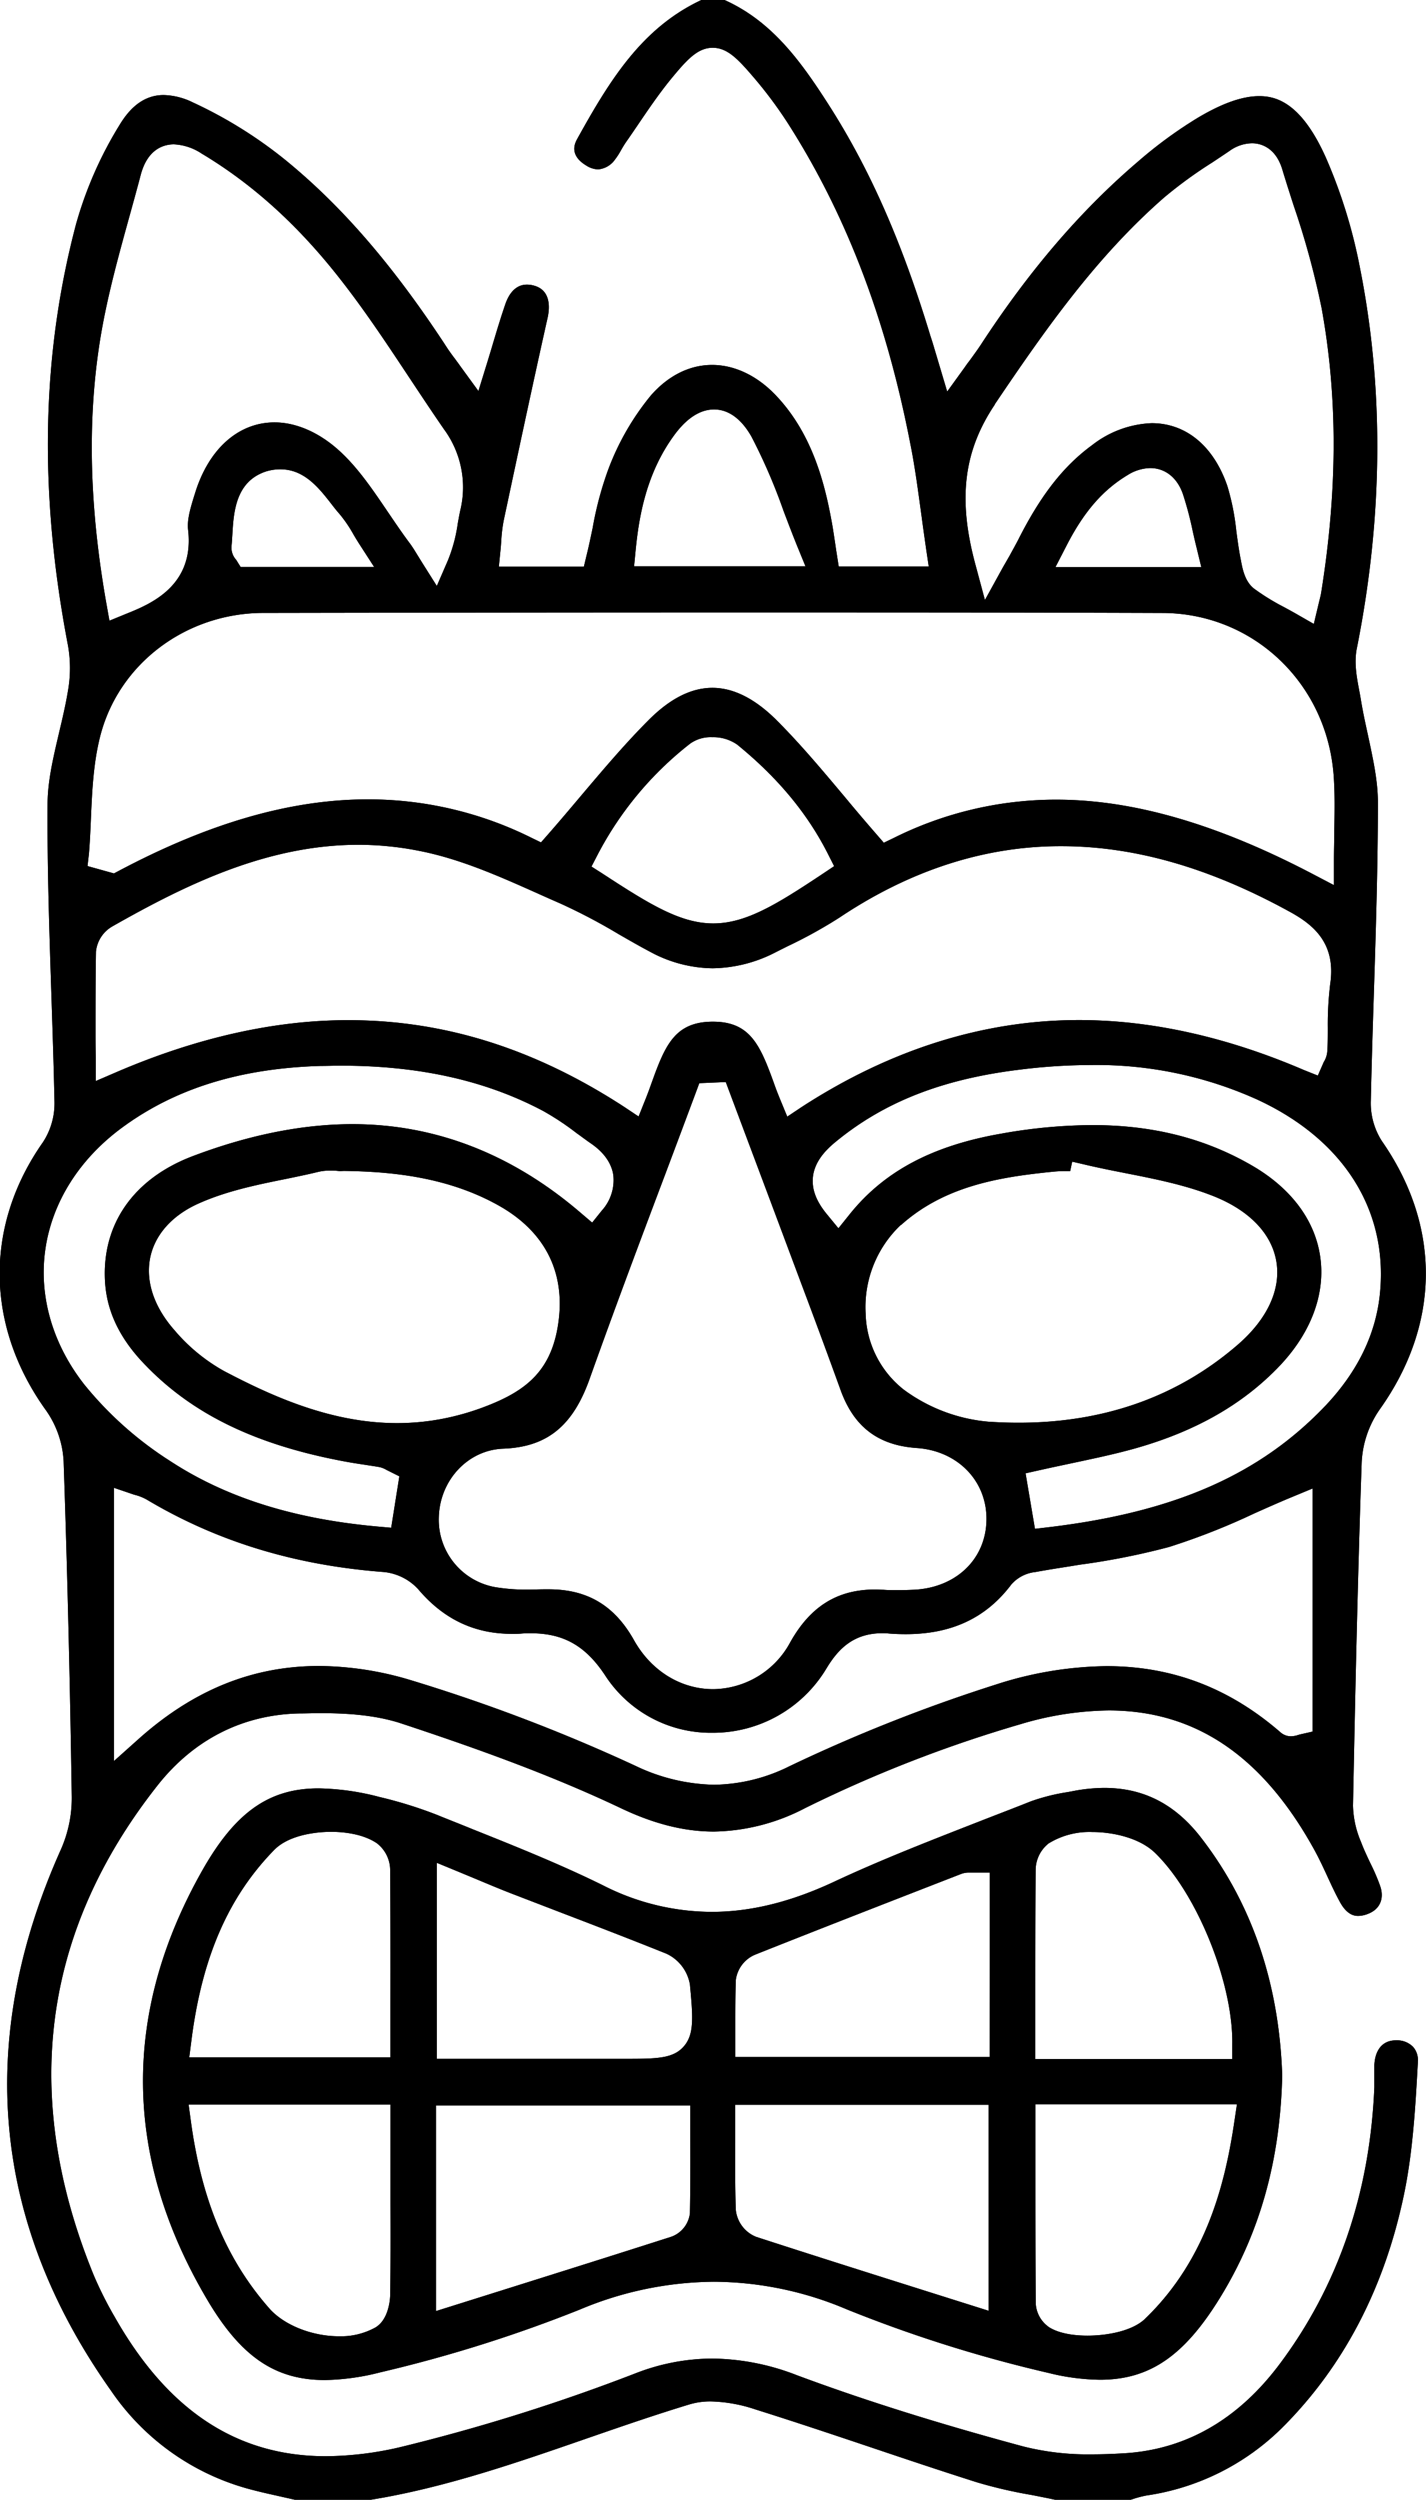 <svg xmlns="http://www.w3.org/2000/svg" viewBox="0 0 288.71 506"><title>Asset 1</title><g id="Layer_2" data-name="Layer 2"><g id="Layer_1-2" data-name="Layer 1"><path d="M282.68,413h-.12c-3.69.07-4.25,3.53-4.31,5,0,.7,0,1.41,0,2.11s0,1.59,0,2.38c-.88,21.39-7.34,40.26-19.2,56.08-8.34,11.12-18.79,17.16-31.07,18-2.54.16-4.8.24-6.9.24a53.53,53.53,0,0,1-13.88-1.59c-17.29-4.66-32.3-9.38-45.89-14.44a48.5,48.5,0,0,0-17.09-3.36,43.22,43.22,0,0,0-15.58,3,383.6,383.6,0,0,1-46.94,14.77,67.68,67.68,0,0,1-15.72,2c-18,0-32-9.22-42.76-28.2A75.69,75.69,0,0,1,19,460.6C4.17,424.38,8.52,391,31.93,361.36c7.32-9.26,17.22-14.28,28.64-14.52,1.38,0,2.78-.06,4.18-.06,4.75,0,10.93.24,16.55,2.1,13.62,4.51,29.55,10.07,44.48,17.17,6.66,3.16,12.8,4.7,18.79,4.7A41.2,41.2,0,0,0,163,366a266.58,266.58,0,0,1,43.65-17,64.48,64.48,0,0,1,17.83-2.77c17.53,0,31.13,9.21,41.59,28.16,1,1.81,1.86,3.67,2.69,5.47s1.66,3.59,2.59,5.26c1.5,2.69,3.1,2.7,3.64,2.7h0a5.42,5.42,0,0,0,1.93-.4c2.42-.9,3.39-3.05,2.53-5.6a39.84,39.84,0,0,0-2-4.66c-.66-1.4-1.35-2.85-1.92-4.37a19.75,19.75,0,0,1-1.6-7.29c.42-21.08.93-45.58,1.76-69.51a20.43,20.43,0,0,1,3.64-10.68c12.3-17.26,12.47-37.06.45-54.33a14.22,14.22,0,0,1-2.24-8.18c.16-7.31.39-14.72.62-21.9.4-12.62.81-25.68.81-38.5,0-4.41-1-8.85-2-13.55-.53-2.42-1.08-4.93-1.48-7.44-.1-.61-.22-1.23-.34-1.86-.48-2.54-1-5.42-.46-8.22,5.36-26.8,5.54-52.95.53-77.72A104.79,104.79,0,0,0,268.48,32c-5-11.24-10.11-12.54-13.53-12.54s-7.5,1.44-12.47,4.4a88.56,88.56,0,0,0-12.06,8.83c-11.56,9.86-22,22-31.88,37.15-.62.94-1.27,1.82-2,2.84-.37.5-.77,1-1.2,1.64l-3.57,4.94-2.41-8.08c-.36-1.22-.66-2.22-1-3.23-5.69-18.81-12.2-33.62-20.5-46.61-5.63-8.8-11.49-17-21.17-21.34H142c-11.92,5.59-18.43,16-25.1,28.06-.45.81-1.81,3.26,1.78,5.44a4.75,4.75,0,0,0,2.41.79,4.67,4.67,0,0,0,3.47-2.06,13,13,0,0,0,1.13-1.75c.35-.6.71-1.23,1.15-1.85.85-1.21,1.68-2.44,2.51-3.66,2.16-3.18,4.4-6.47,6.94-9.51,2.91-3.5,5.05-5.79,8-5.79s5.08,2.23,8.22,5.9a86.07,86.07,0,0,1,7.11,9.55c11.74,18.43,19.8,39.54,24.65,64.54,1,4.93,1.64,10,2.31,14.82q.45,3.36.94,6.74l.51,3.44H169.81l-.4-2.54c-.13-.8-.24-1.57-.35-2.32-.23-1.52-.44-3-.7-4.34-1.42-7.82-4-17.78-11.27-25.42-3.79-4-8.38-6.17-12.92-6.17s-8.88,2.15-12.42,6.21a52.61,52.61,0,0,0-8.62,15A69.43,69.43,0,0,0,120,106.8c-.38,1.84-.78,3.74-1.24,5.61l-.55,2.29H101l.33-3.3c.07-.67.11-1.31.16-1.92a29.89,29.89,0,0,1,.49-4.12c2.84-13.33,5.77-27.11,8.87-40.95.46-2,.72-5.56-2.59-6.55a5.23,5.23,0,0,0-1.56-.25c-2.5,0-3.76,2.14-4.38,3.93-.85,2.46-1.62,5-2.44,7.74-.39,1.32-.8,2.68-1.24,4.11l-1.78,5.76L93.3,74.26c-.44-.62-.85-1.18-1.23-1.69-.76-1-1.41-1.92-2-2.86-10.69-16.26-21-28.12-32.31-37.34A89.61,89.61,0,0,0,39,20.71a14.08,14.08,0,0,0-5.86-1.47c-3.56,0-6.48,2-8.9,6a78.51,78.51,0,0,0-8.83,20.08c-7,26.44-7.59,54.35-1.65,85.32a26.52,26.52,0,0,1,0,9.2c-.48,2.89-1.16,5.77-1.82,8.55-1.17,5-2.28,9.64-2.31,14.3-.08,12.95.36,26.16.78,38.92.23,7,.47,14.3.62,21.46a14.36,14.36,0,0,1-2.35,8.16c-11.89,16.93-11.64,37.23.67,54.31a19.64,19.64,0,0,1,3.53,10.23c.74,21.74,1.28,44,1.65,68a25.82,25.82,0,0,1-2.27,10.76C-5,413.14-1.59,450,22.53,484A49.4,49.4,0,0,0,50,503.71c2.22.62,4.54,1.13,6.78,1.63l2.91.66H75.09c15-2.44,29.52-7.49,43.61-12.37,6.82-2.36,13.87-4.8,20.92-6.94a14.8,14.8,0,0,1,4.3-.59,30.41,30.41,0,0,1,9,1.61c7.87,2.47,15.81,5.13,23.49,7.71,7,2.36,14.26,4.79,21.41,7.06a94.38,94.38,0,0,0,10.9,2.53c1.65.32,3.29.64,4.93,1H228.9l.57-.18a19.75,19.75,0,0,1,2.71-.7,49.05,49.05,0,0,0,27.7-14c12.27-12.35,20.48-28.16,24.39-47,1.79-8.61,2.3-17.74,2.79-26.56v-.23a4,4,0,0,0-1-3.05A4.6,4.6,0,0,0,282.68,413Zm-16.94-62.49-2.33.53c-.28.06-.49.13-.66.18a4.81,4.81,0,0,1-1.37.24,3.19,3.19,0,0,1-2.08-.76c-10.41-9.05-22-13.44-35.28-13.44A75.16,75.16,0,0,0,201.59,341a326.42,326.42,0,0,0-41.77,16.53,35.12,35.12,0,0,1-15.26,3.74,38.42,38.42,0,0,1-15.93-3.84A350.36,350.36,0,0,0,83,340.05a65.58,65.58,0,0,0-18.39-2.82c-13.45,0-25.41,4.83-36.55,14.78l-5,4.47V305.34l0-4.18,4,1.36.27.08a9.71,9.71,0,0,1,2.38.95C43.9,312,59.57,316.82,77.57,318.2a10.88,10.88,0,0,1,7.08,3.47c5.15,6.09,11.38,9.06,19.06,9.06.61,0,1.24,0,1.87-.06s1.3-.06,1.92-.06c6.59,0,11.06,2.54,15,8.5a25.49,25.49,0,0,0,21.72,11.64,26.79,26.79,0,0,0,23.09-13c2.14-3.53,5.15-7.15,11.29-7.15.43,0,.89,0,1.36.06,1.17.09,2.31.13,3.41.13,9.29,0,16.28-3.28,21.38-10.05a7.47,7.47,0,0,1,4.85-2.52c3-.56,6.08-1,9-1.49a145.66,145.66,0,0,0,18.06-3.58,137.59,137.59,0,0,0,17.24-6.78c2.51-1.12,5.11-2.28,7.7-3.35l4.15-1.72ZM19.34,209.12c0-5.67,0-11,.09-16.48a6.64,6.64,0,0,1,3.34-5.13C37.75,179,54.16,171,72.61,171A63.48,63.48,0,0,1,85,172.26c8.26,1.63,16.12,5.14,23.72,8.53q2.37,1.07,4.71,2.09a118.37,118.37,0,0,1,11.83,6.22c2.09,1.2,4.24,2.44,6.38,3.57A27.08,27.08,0,0,0,144.27,196a28.4,28.4,0,0,0,12.84-3.28l2.29-1.15a95.07,95.07,0,0,0,10.54-5.82c14.34-9.6,29.42-14.47,44.83-14.47,14.94,0,30.12,4.35,46.41,13.31,4.7,2.58,9.34,6.33,8.14,14.54a68,68,0,0,0-.49,8.93c0,1.55,0,3.14-.1,4.73A4.89,4.89,0,0,1,268,215l0,0-1.19,2.72L264,216.6c-15.62-6.71-30.94-10.12-45.55-10.12-19.21,0-38.07,5.9-56.06,17.55l-3,2L158,222.66c-.51-1.23-1-2.5-1.42-3.72-2.74-7.52-4.8-12.13-12.23-12.13h-.26c-7.39.11-9.4,4.69-12.08,12.15-.44,1.22-.89,2.49-1.39,3.71L129.29,226l-3-2c-18.14-11.78-36.39-17.5-55.81-17.5-14.88,0-30.66,3.54-46.9,10.52l-4.18,1.8v-4.55C19.35,212.57,19.34,210.84,19.34,209.12Zm100.41-33.71L121,173a68.85,68.85,0,0,1,18.75-22.49,7.19,7.19,0,0,1,4.43-1.29,8.53,8.53,0,0,1,5.07,1.5c8.25,6.72,14.28,14,18.43,22.24l1.2,2.37-2.21,1.48c-9.45,6.29-15.66,10.11-22.26,10.11s-12.8-3.8-22.37-10.05ZM134.57,238q3.17-8.43,6.32-16.87l.69-1.87,5.36-.23,4.58,12.22q4.28,11.39,8.54,22.79l2.62,7c2.48,6.59,5,13.41,7.45,20.18,2.69,7.57,7.61,11.35,15.49,11.89,8.31.57,14.24,6.71,14.1,14.6s-6.12,13.62-14.56,14.08c-1.21.06-2.32.09-3.41.09s-2,0-2.92-.08c-.56,0-1.11-.05-1.65-.05-7.62,0-13.08,3.38-17.17,10.65a17.94,17.94,0,0,1-15.61,9.52c-6.56,0-12.52-3.68-16-9.84-3.94-7.07-9.44-10.37-17.31-10.37h-.8c-1.15,0-2.3.06-3.45.06a37.52,37.52,0,0,1-6-.41,13.85,13.85,0,0,1-12-14.12c.15-7.59,5.88-13.74,13.06-14,8.85-.34,14.08-4.57,17.48-14.14C124.31,265.27,129.52,251.38,134.57,238Zm47.82,10c8.9-8,20.14-9.76,30.9-10.83a22.8,22.8,0,0,1,2.31-.11l1.07,0,.41-1.92,3,.7c2.53.59,5.18,1.12,7.73,1.62,5.88,1.16,12,2.36,17.66,4.58,7.36,2.87,11.95,7.58,12.93,13.25s-1.78,11.69-7.78,16.89c-12.11,10.49-27,15.81-44.41,15.81-2,0-4-.07-6.1-.21A33.77,33.77,0,0,1,183,281.31a20.2,20.2,0,0,1-7.74-15.43A22.88,22.88,0,0,1,182.39,247.94ZM113.1,267.33c-1.31,10.36-6.84,14.39-15.33,17.56a51.15,51.15,0,0,1-8.6,2.38,48.72,48.72,0,0,1-8.76.8c-13.26,0-25.16-5.34-35.06-10.55a36.2,36.2,0,0,1-10-8.23c-4.2-4.75-5.94-10-4.91-14.86,1-4.56,4.4-8.38,9.64-10.76,5.62-2.54,11.75-3.81,17.67-5,2.23-.46,4.53-.93,6.74-1.47a10.18,10.18,0,0,1,2.32-.25c.53,0,1.07,0,1.61.07s.84,0,1.3,0c9.17.14,21.07,1.1,31.76,7.3C110.33,249.5,114.36,257.45,113.1,267.33Zm166.3-5.67c-.79,8.33-4.52,16-11.1,22.94-13.29,13.93-30.53,21.49-55.92,24.53l-2.84.34-1.9-11.24,2.77-.62c2.14-.48,4.27-.93,6.39-1.38,4.67-1,9.08-1.91,13.44-3.16,12.18-3.5,21.65-9,28.95-16.71,6.31-6.71,9.19-14.51,8.1-22s-6-13.9-13.79-18.42c-9.52-5.52-20.11-8.2-32.36-8.2a107.17,107.17,0,0,0-18.46,1.74c-13.91,2.43-23.64,7.6-30.62,16.27l-2.31,2.88-2.34-2.85c-2.14-2.6-3.07-5-2.83-7.48.33-3.3,2.79-5.68,4.62-7.18,9.73-8,21.42-12.61,36.78-14.54a118.48,118.48,0,0,1,14.85-1,79.05,79.05,0,0,1,33.72,7C271.94,230.62,281,244.85,279.4,261.66Zm-78-179.81C211.64,66.67,221.94,52,235.67,40a88.64,88.64,0,0,1,9.75-7.1c1.17-.78,2.35-1.56,3.51-2.35A8,8,0,0,1,253.48,29c1.36,0,4.69.51,6.14,5.31.73,2.43,1.51,4.85,2.29,7.28a166.65,166.65,0,0,1,5.66,20.76c3.28,18,3.25,36.89-.1,57.71-.09.54-.22,1-.35,1.55-.06.23-.12.49-.19.77l-.93,3.92-3.49-2c-.83-.48-1.65-.92-2.47-1.37a45.11,45.11,0,0,1-6.13-3.77c-1.86-1.44-2.34-3.94-2.68-5.77l-.06-.28c-.36-1.87-.61-3.75-.86-5.57a48.35,48.35,0,0,0-1.82-9.17c-2.77-8.07-8.35-12.71-15.32-12.71a20.84,20.84,0,0,0-12,4.4c-5.83,4.25-10.45,10.15-15,19.16-.51,1-1.08,2-1.79,3.31L203,114.93l-3.59,6.52-1.93-7.19C193.9,101,195.09,91.3,201.44,81.85Zm41.81,32.93H213.7l2.25-4.37c3.52-6.85,7.35-11.25,12.39-14.27a8.88,8.88,0,0,1,4.54-1.39c3,0,5.45,1.91,6.61,5.25a68.36,68.36,0,0,1,2,7.57c.26,1.14.52,2.3.82,3.49ZM128.7,111.31c.67-6.82,2.18-15.62,7.89-23.34,2.5-3.37,5.19-5.09,8-5.09,2.06,0,5,1,7.56,5.52a114.72,114.72,0,0,1,6.48,15c.88,2.31,1.78,4.69,2.76,7.11l1.69,4.13H128.38ZM20.09,69.94c1.34-8.9,3.78-17.69,6.13-26.19.77-2.78,1.54-5.56,2.27-8.34,1.42-5.39,4.82-6.19,6.72-6.19a11,11,0,0,1,5.56,1.83c10.5,6.28,19.78,14.72,28.37,25.78,5,6.41,9.51,13.25,13.9,19.87,2.23,3.36,4.53,6.83,6.85,10.19a19.84,19.84,0,0,1,3.29,16.46c-.18.81-.33,1.66-.49,2.55a31.42,31.42,0,0,1-2,7.52l-2.25,5.19-3-4.76-.84-1.36c-.56-.91-1.08-1.78-1.66-2.55-1.55-2.07-3-4.23-4.43-6.33-3.24-4.78-6.3-9.3-10.23-12.74S59.84,85.5,55.59,85.5c-7.28,0-13.28,5.31-16.06,14.2l-.09.29c-.79,2.53-1.61,5.14-1.36,7.24,1.33,11.38-7.65,15.06-12.48,17l-3.44,1.41L21.51,122C18.16,102.91,17.69,85.88,20.09,69.94Zm55.66,44.83H50.36l-1.64,0-.88-1.41-.07-.09a3.66,3.66,0,0,1-.9-2.69c.08-.74.12-1.53.17-2.32.27-4.56.63-10.8,6.83-12.83A9.58,9.58,0,0,1,56.81,95c4.81,0,7.8,3.84,10.21,6.92.59.77,1.15,1.48,1.7,2.1a26.39,26.39,0,0,1,2.8,4.09c.38.65.79,1.33,1.26,2.06ZM18,172.9c.2-2.38.31-4.85.41-7.24.24-5.52.49-11.24,1.9-16.72,3.77-14.61,17.35-24.84,33-24.87,33.83-.06,64.33-.1,93.26-.1,31.36,0,60.38,0,88.7.11,18.36,0,33.29,14.12,34.73,32.73.28,3.69.21,7.41.14,11.36,0,1.91-.07,3.91-.07,6v5l-4.39-2.3c-19.24-10.06-36.19-15-51.82-15a73.54,73.54,0,0,0-32.85,7.72l-2.07,1-1.51-1.74c-2.18-2.51-4.3-5-6.35-7.48-4.6-5.48-8.95-10.67-13.74-15.48-4.4-4.42-8.8-6.66-13.1-6.66s-8.57,2.18-12.87,6.48c-4.8,4.8-9.19,10-13.83,15.48-2.09,2.48-4.26,5.05-6.5,7.61l-1.51,1.72-2.06-1a74.07,74.07,0,0,0-33-7.71c-15.53,0-32,4.72-50.34,14.43l-1.06.56-5.35-1.49ZM9.15,253.12c1.32-9.63,6.85-18.46,15.57-24.87,10.78-7.93,23.92-12,40.17-12.48,1.35,0,2.69-.06,4-.06,16,0,29.4,3,41,9.13a54.41,54.41,0,0,1,6.82,4.51c1,.71,1.94,1.43,2.93,2.11,2.64,1.81,4.17,4,4.53,6.4a9.19,9.19,0,0,1-2.34,7.2l-1.94,2.42-2.35-2c-13.87-11.9-29.41-17.93-46.18-17.93-10.12,0-21,2.18-32.35,6.48-11.94,4.53-18.41,13.77-17.75,25.35.34,6.08,3,11.66,8.23,17,9.76,10.12,22.88,16.35,41.29,19.63,1.08.19,2.16.35,3.24.51.88.14,1.77.27,2.65.42a4.74,4.74,0,0,1,1.58.6l.6.3,2,1L79.2,309.25,76.43,309c-17-1.53-30.7-5.87-42-13.27A72.36,72.36,0,0,1,17.1,280.3C10.69,272.15,7.87,262.5,9.15,253.12Z"/><path d="M282.68,413h-.12c-3.69.07-4.25,3.53-4.31,5,0,.7,0,1.41,0,2.11s0,1.59,0,2.38c-.88,21.39-7.34,40.26-19.2,56.08-8.34,11.12-18.79,17.16-31.07,18-2.54.16-4.8.24-6.9.24a53.53,53.53,0,0,1-13.88-1.59c-17.29-4.66-32.3-9.38-45.89-14.44a48.5,48.5,0,0,0-17.09-3.36,43.22,43.22,0,0,0-15.58,3,383.6,383.6,0,0,1-46.94,14.77,67.68,67.68,0,0,1-15.72,2c-18,0-32-9.22-42.76-28.2A75.69,75.69,0,0,1,19,460.6C4.17,424.38,8.52,391,31.93,361.36c7.32-9.26,17.22-14.28,28.64-14.52,1.38,0,2.78-.06,4.18-.06,4.75,0,10.93.24,16.55,2.1,13.62,4.51,29.55,10.07,44.48,17.17,6.66,3.16,12.8,4.7,18.79,4.7A41.2,41.2,0,0,0,163,366a266.58,266.58,0,0,1,43.65-17,64.48,64.48,0,0,1,17.83-2.77c17.53,0,31.13,9.21,41.59,28.16,1,1.81,1.86,3.67,2.69,5.47s1.66,3.59,2.59,5.26c1.5,2.69,3.1,2.7,3.64,2.7h0a5.42,5.42,0,0,0,1.93-.4c2.42-.9,3.39-3.05,2.53-5.6a39.84,39.84,0,0,0-2-4.66c-.66-1.4-1.35-2.85-1.92-4.37a19.75,19.75,0,0,1-1.6-7.29c.42-21.08.93-45.58,1.76-69.51a20.43,20.43,0,0,1,3.64-10.68c12.3-17.26,12.47-37.06.45-54.33a14.22,14.22,0,0,1-2.24-8.18c.16-7.31.39-14.72.62-21.9.4-12.62.81-25.68.81-38.5,0-4.41-1-8.85-2-13.55-.53-2.42-1.08-4.93-1.48-7.44-.1-.61-.22-1.23-.34-1.86-.48-2.54-1-5.42-.46-8.22,5.36-26.8,5.54-52.95.53-77.72A104.79,104.79,0,0,0,268.48,32c-5-11.24-10.11-12.54-13.53-12.54s-7.5,1.44-12.47,4.4a88.56,88.56,0,0,0-12.06,8.83c-11.56,9.86-22,22-31.88,37.15-.62.94-1.27,1.82-2,2.84-.37.5-.77,1-1.2,1.64l-3.57,4.94-2.41-8.08c-.36-1.22-.66-2.22-1-3.23-5.69-18.81-12.2-33.62-20.5-46.61-5.63-8.8-11.49-17-21.17-21.34H142c-11.92,5.59-18.43,16-25.1,28.06-.45.81-1.81,3.26,1.78,5.44a4.75,4.75,0,0,0,2.41.79,4.67,4.67,0,0,0,3.47-2.06,13,13,0,0,0,1.13-1.75c.35-.6.71-1.23,1.15-1.85.85-1.21,1.68-2.44,2.51-3.66,2.16-3.18,4.4-6.47,6.94-9.51,2.91-3.5,5.05-5.79,8-5.79s5.08,2.23,8.22,5.9a86.07,86.07,0,0,1,7.11,9.55c11.74,18.43,19.8,39.54,24.65,64.54,1,4.93,1.64,10,2.31,14.82q.45,3.36.94,6.74l.51,3.44H169.81l-.4-2.54c-.13-.8-.24-1.57-.35-2.32-.23-1.52-.44-3-.7-4.34-1.42-7.82-4-17.78-11.27-25.42-3.79-4-8.38-6.17-12.92-6.17s-8.88,2.15-12.42,6.21a52.61,52.61,0,0,0-8.62,15A69.43,69.43,0,0,0,120,106.8c-.38,1.84-.78,3.74-1.24,5.61l-.55,2.29H101l.33-3.3c.07-.67.11-1.31.16-1.92a29.89,29.89,0,0,1,.49-4.12c2.84-13.33,5.77-27.11,8.87-40.95.46-2,.72-5.56-2.59-6.55a5.23,5.23,0,0,0-1.56-.25c-2.5,0-3.76,2.14-4.38,3.93-.85,2.46-1.62,5-2.44,7.74-.39,1.32-.8,2.68-1.24,4.11l-1.78,5.76L93.3,74.26c-.44-.62-.85-1.18-1.23-1.69-.76-1-1.41-1.92-2-2.86-10.69-16.26-21-28.12-32.31-37.34A89.61,89.61,0,0,0,39,20.71a14.08,14.08,0,0,0-5.86-1.47c-3.56,0-6.48,2-8.9,6a78.51,78.51,0,0,0-8.83,20.08c-7,26.44-7.59,54.35-1.65,85.32a26.52,26.52,0,0,1,0,9.2c-.48,2.89-1.16,5.77-1.82,8.55-1.17,5-2.28,9.64-2.31,14.3-.08,12.95.36,26.16.78,38.92.23,7,.47,14.3.62,21.46a14.36,14.36,0,0,1-2.35,8.16c-11.89,16.93-11.64,37.23.67,54.31a19.64,19.64,0,0,1,3.53,10.23c.74,21.74,1.28,44,1.65,68a25.82,25.82,0,0,1-2.27,10.76C-5,413.14-1.59,450,22.53,484A49.4,49.4,0,0,0,50,503.71c2.22.62,4.54,1.13,6.78,1.63l2.91.66H75.09c15-2.44,29.52-7.49,43.61-12.37,6.82-2.36,13.87-4.8,20.92-6.94a14.8,14.8,0,0,1,4.3-.59,30.41,30.41,0,0,1,9,1.61c7.87,2.47,15.81,5.13,23.49,7.71,7,2.36,14.26,4.79,21.41,7.06a94.38,94.38,0,0,0,10.9,2.53c1.65.32,3.29.64,4.93,1H228.9l.57-.18a19.75,19.75,0,0,1,2.71-.7,49.05,49.05,0,0,0,27.7-14c12.27-12.35,20.48-28.16,24.39-47,1.79-8.61,2.3-17.74,2.79-26.56v-.23a4,4,0,0,0-1-3.05A4.6,4.6,0,0,0,282.68,413Zm-16.94-62.49-2.33.53c-.28.06-.49.13-.66.18a4.81,4.81,0,0,1-1.37.24,3.19,3.19,0,0,1-2.08-.76c-10.41-9.05-22-13.44-35.28-13.44A75.16,75.16,0,0,0,201.59,341a326.42,326.42,0,0,0-41.77,16.53,35.12,35.12,0,0,1-15.26,3.74,38.42,38.42,0,0,1-15.93-3.84A350.36,350.36,0,0,0,83,340.05a65.58,65.58,0,0,0-18.39-2.82c-13.45,0-25.41,4.83-36.55,14.78l-5,4.47V305.34l0-4.18,4,1.36.27.08a9.71,9.71,0,0,1,2.38.95C43.9,312,59.57,316.82,77.57,318.2a10.88,10.88,0,0,1,7.08,3.47c5.15,6.09,11.38,9.06,19.06,9.06.61,0,1.24,0,1.87-.06s1.3-.06,1.92-.06c6.59,0,11.06,2.54,15,8.5a25.49,25.49,0,0,0,21.72,11.64,26.79,26.79,0,0,0,23.09-13c2.14-3.53,5.15-7.15,11.29-7.15.43,0,.89,0,1.36.06,1.17.09,2.31.13,3.41.13,9.29,0,16.28-3.28,21.38-10.05a7.47,7.47,0,0,1,4.85-2.52c3-.56,6.08-1,9-1.49a145.66,145.66,0,0,0,18.06-3.58,137.59,137.59,0,0,0,17.24-6.78c2.51-1.12,5.11-2.28,7.7-3.35l4.15-1.72ZM19.34,209.12c0-5.67,0-11,.09-16.48a6.64,6.64,0,0,1,3.34-5.13C37.75,179,54.16,171,72.61,171A63.48,63.48,0,0,1,85,172.26c8.26,1.63,16.12,5.14,23.72,8.53q2.37,1.07,4.71,2.09a118.37,118.37,0,0,1,11.83,6.22c2.09,1.2,4.24,2.44,6.38,3.57A27.08,27.08,0,0,0,144.27,196a28.4,28.4,0,0,0,12.84-3.28l2.29-1.15a95.07,95.07,0,0,0,10.54-5.82c14.34-9.6,29.42-14.47,44.83-14.47,14.94,0,30.12,4.35,46.41,13.31,4.7,2.58,9.34,6.33,8.14,14.54a68,68,0,0,0-.49,8.93c0,1.55,0,3.14-.1,4.73A4.89,4.89,0,0,1,268,215l0,0-1.19,2.72L264,216.6c-15.62-6.71-30.94-10.12-45.55-10.12-19.21,0-38.07,5.9-56.06,17.55l-3,2L158,222.66c-.51-1.23-1-2.5-1.42-3.72-2.74-7.52-4.8-12.13-12.23-12.13h-.26c-7.39.11-9.4,4.69-12.08,12.15-.44,1.22-.89,2.49-1.39,3.71L129.29,226l-3-2c-18.14-11.78-36.39-17.5-55.81-17.5-14.88,0-30.66,3.54-46.9,10.52l-4.18,1.8v-4.55C19.35,212.57,19.34,210.84,19.34,209.12Zm100.41-33.71L121,173a68.85,68.85,0,0,1,18.75-22.49,7.19,7.19,0,0,1,4.43-1.29,8.53,8.53,0,0,1,5.07,1.5c8.25,6.72,14.28,14,18.43,22.24l1.2,2.37-2.21,1.48c-9.45,6.29-15.66,10.11-22.26,10.11s-12.8-3.8-22.37-10.05ZM134.57,238q3.17-8.43,6.32-16.87l.69-1.87,5.36-.23,4.58,12.22q4.28,11.39,8.54,22.79l2.62,7c2.48,6.59,5,13.41,7.45,20.18,2.69,7.57,7.61,11.35,15.49,11.89,8.31.57,14.24,6.71,14.1,14.6s-6.12,13.62-14.56,14.08c-1.21.06-2.32.09-3.41.09s-2,0-2.92-.08c-.56,0-1.11-.05-1.65-.05-7.62,0-13.08,3.38-17.17,10.65a17.94,17.94,0,0,1-15.61,9.52c-6.56,0-12.52-3.68-16-9.84-3.94-7.07-9.44-10.37-17.31-10.37h-.8c-1.15,0-2.3.06-3.45.06a37.52,37.52,0,0,1-6-.41,13.85,13.85,0,0,1-12-14.12c.15-7.59,5.88-13.74,13.06-14,8.85-.34,14.08-4.57,17.48-14.14C124.31,265.27,129.52,251.38,134.57,238Zm47.82,10c8.9-8,20.14-9.76,30.9-10.83a22.8,22.8,0,0,1,2.31-.11l1.07,0,.41-1.92,3,.7c2.53.59,5.18,1.12,7.73,1.62,5.88,1.16,12,2.36,17.66,4.58,7.36,2.87,11.95,7.58,12.93,13.25s-1.78,11.69-7.78,16.89c-12.11,10.49-27,15.81-44.41,15.81-2,0-4-.07-6.1-.21A33.77,33.77,0,0,1,183,281.31a20.2,20.2,0,0,1-7.74-15.43A22.88,22.88,0,0,1,182.39,247.94ZM113.1,267.33c-1.31,10.36-6.84,14.39-15.33,17.56a51.15,51.15,0,0,1-8.6,2.38,48.72,48.72,0,0,1-8.76.8c-13.26,0-25.16-5.34-35.06-10.55a36.2,36.2,0,0,1-10-8.23c-4.2-4.75-5.94-10-4.91-14.86,1-4.56,4.4-8.38,9.64-10.76,5.62-2.54,11.75-3.81,17.67-5,2.23-.46,4.53-.93,6.74-1.47a10.18,10.18,0,0,1,2.32-.25c.53,0,1.07,0,1.61.07s.84,0,1.3,0c9.17.14,21.07,1.1,31.76,7.3C110.33,249.5,114.36,257.45,113.1,267.33Zm166.3-5.67c-.79,8.33-4.52,16-11.1,22.94-13.29,13.93-30.53,21.49-55.92,24.53l-2.84.34-1.9-11.24,2.77-.62c2.14-.48,4.27-.93,6.39-1.38,4.67-1,9.08-1.91,13.44-3.16,12.18-3.5,21.65-9,28.95-16.71,6.31-6.71,9.19-14.51,8.1-22s-6-13.9-13.79-18.42c-9.52-5.52-20.11-8.2-32.36-8.2a107.17,107.17,0,0,0-18.46,1.74c-13.91,2.43-23.64,7.6-30.62,16.27l-2.31,2.88-2.34-2.85c-2.14-2.6-3.07-5-2.83-7.48.33-3.3,2.79-5.68,4.62-7.18,9.73-8,21.42-12.61,36.78-14.54a118.48,118.48,0,0,1,14.85-1,79.05,79.05,0,0,1,33.72,7C271.94,230.62,281,244.85,279.4,261.66Zm-78-179.81C211.64,66.67,221.94,52,235.67,40a88.64,88.64,0,0,1,9.75-7.1c1.17-.78,2.35-1.56,3.51-2.35A8,8,0,0,1,253.48,29c1.36,0,4.69.51,6.14,5.31.73,2.43,1.51,4.85,2.29,7.28a166.65,166.65,0,0,1,5.66,20.76c3.28,18,3.25,36.89-.1,57.71-.09.54-.22,1-.35,1.55-.06.23-.12.49-.19.77l-.93,3.92-3.49-2c-.83-.48-1.65-.92-2.47-1.37a45.11,45.11,0,0,1-6.13-3.77c-1.86-1.44-2.34-3.94-2.68-5.77l-.06-.28c-.36-1.87-.61-3.75-.86-5.57a48.35,48.35,0,0,0-1.82-9.17c-2.77-8.07-8.35-12.71-15.32-12.71a20.84,20.84,0,0,0-12,4.4c-5.83,4.25-10.45,10.15-15,19.16-.51,1-1.08,2-1.79,3.31L203,114.93l-3.59,6.52-1.93-7.19C193.9,101,195.09,91.3,201.44,81.85Zm41.81,32.93H213.7l2.25-4.37c3.52-6.85,7.35-11.25,12.39-14.27a8.88,8.88,0,0,1,4.54-1.39c3,0,5.45,1.91,6.61,5.25a68.36,68.36,0,0,1,2,7.57c.26,1.14.52,2.3.82,3.49ZM128.7,111.31c.67-6.82,2.18-15.62,7.89-23.34,2.5-3.37,5.19-5.09,8-5.09,2.06,0,5,1,7.56,5.52a114.72,114.72,0,0,1,6.48,15c.88,2.31,1.78,4.69,2.76,7.11l1.69,4.13H128.38ZM20.09,69.94c1.34-8.9,3.78-17.69,6.13-26.19.77-2.78,1.54-5.56,2.27-8.34,1.42-5.39,4.82-6.19,6.72-6.19a11,11,0,0,1,5.56,1.83c10.5,6.28,19.78,14.72,28.37,25.78,5,6.41,9.51,13.25,13.9,19.87,2.23,3.36,4.53,6.83,6.85,10.19a19.84,19.84,0,0,1,3.29,16.46c-.18.81-.33,1.66-.49,2.55a31.42,31.42,0,0,1-2,7.52l-2.25,5.19-3-4.76-.84-1.36c-.56-.91-1.08-1.78-1.66-2.55-1.55-2.07-3-4.23-4.43-6.33-3.24-4.78-6.3-9.3-10.23-12.74S59.84,85.5,55.59,85.5c-7.28,0-13.28,5.31-16.06,14.2l-.09.29c-.79,2.53-1.61,5.14-1.36,7.24,1.33,11.38-7.65,15.06-12.48,17l-3.44,1.41L21.51,122C18.16,102.91,17.69,85.88,20.09,69.94Zm55.66,44.83H50.36l-1.64,0-.88-1.41-.07-.09a3.66,3.66,0,0,1-.9-2.69c.08-.74.12-1.53.17-2.32.27-4.56.63-10.8,6.83-12.83A9.58,9.58,0,0,1,56.81,95c4.81,0,7.8,3.84,10.21,6.92.59.77,1.15,1.48,1.7,2.1a26.39,26.39,0,0,1,2.8,4.09c.38.65.79,1.33,1.26,2.06ZM18,172.9c.2-2.38.31-4.85.41-7.24.24-5.52.49-11.24,1.9-16.72,3.77-14.61,17.35-24.84,33-24.87,33.83-.06,64.33-.1,93.26-.1,31.36,0,60.38,0,88.7.11,18.36,0,33.29,14.12,34.73,32.73.28,3.69.21,7.41.14,11.36,0,1.91-.07,3.91-.07,6v5l-4.39-2.3c-19.24-10.06-36.19-15-51.82-15a73.54,73.54,0,0,0-32.85,7.72l-2.07,1-1.51-1.74c-2.18-2.51-4.3-5-6.35-7.48-4.6-5.48-8.95-10.67-13.74-15.48-4.4-4.42-8.8-6.66-13.1-6.66s-8.57,2.18-12.87,6.48c-4.8,4.8-9.19,10-13.83,15.48-2.09,2.48-4.26,5.05-6.5,7.61l-1.51,1.72-2.06-1a74.07,74.07,0,0,0-33-7.71c-15.53,0-32,4.72-50.34,14.43l-1.06.56-5.35-1.49ZM9.15,253.12c1.32-9.63,6.85-18.46,15.57-24.87,10.78-7.93,23.92-12,40.17-12.48,1.35,0,2.69-.06,4-.06,16,0,29.4,3,41,9.13a54.41,54.41,0,0,1,6.82,4.51c1,.71,1.94,1.43,2.93,2.11,2.64,1.81,4.17,4,4.53,6.4a9.19,9.19,0,0,1-2.34,7.2l-1.94,2.42-2.35-2c-13.87-11.9-29.41-17.93-46.18-17.93-10.12,0-21,2.18-32.35,6.48-11.94,4.53-18.41,13.77-17.75,25.35.34,6.08,3,11.66,8.23,17,9.76,10.12,22.88,16.35,41.29,19.63,1.08.19,2.16.35,3.24.51.88.14,1.77.27,2.65.42a4.74,4.74,0,0,1,1.58.6l.6.3,2,1L79.2,309.25,76.43,309c-17-1.53-30.7-5.87-42-13.27A72.36,72.36,0,0,1,17.1,280.3C10.69,272.15,7.87,262.5,9.15,253.12Z"/><path d="M243.18,372c-5.23-6.79-11.64-10.09-19.59-10.09a33.5,33.5,0,0,0-6.21.62l-1.11.21a40.76,40.76,0,0,0-7.54,1.88c-3,1.2-6.09,2.38-9.15,3.57-10.22,4-20.78,8.06-30.81,12.76C160.07,385,152,387,144.1,387a48.62,48.62,0,0,1-22-5.36c-8.57-4.23-17.68-7.88-26.49-11.4-2.43-1-4.86-1.94-7.28-2.93a86.83,86.83,0,0,0-11.49-3.56A51.54,51.54,0,0,0,64.53,362c-10.09,0-16.93,4.85-23.64,16.73-16.25,28.81-15.91,58,1,86.67,6.85,11.63,13.78,16.37,23.9,16.37A48,48,0,0,0,77,480.21a282.09,282.09,0,0,0,40.42-12.72,71.15,71.15,0,0,1,27.14-5.62,69.57,69.57,0,0,1,26.85,5.58,275,275,0,0,0,40.87,12.88,45,45,0,0,0,10.42,1.38c10,0,17-4.77,24.22-16.46,8.13-13.15,12.28-27.9,12.68-45.1C259,401.58,253.52,385.37,243.18,372ZM38.75,413.07c2.13-16.8,7.45-29.05,16.74-38.58,3.34-3.42,9.66-3.69,11.52-3.69,2.19,0,6.3.3,9.26,2.29a6.89,6.89,0,0,1,2.72,5.3c.07,9.05.07,18,.06,27.47v10.58H38.32ZM79,464.4c0,.84-.23,5.09-3,6.73a14.41,14.41,0,0,1-7.35,1.78c-5.44,0-11-2.21-14-5.5-8.74-9.88-13.82-22-16-38l-.46-3.4H79.06v13.88q0,3.1,0,6.22C79.08,452.12,79.09,458.31,79,464.4Zm60.69-16.5a5.75,5.75,0,0,1-3.74,4.85c-11.94,3.83-23.7,7.52-36.16,11.44l-11.52,3.62V426.18h51.49v7.25C139.77,438.16,139.78,443.05,139.68,447.9Zm-1.31-33.59c-2.22,2.44-5.56,2.44-12.21,2.44H88.43V377.07l4.15,1.71,3.76,1.56c2.58,1.08,5,2.1,7.47,3.05l10.14,3.9c6.9,2.64,14,5.37,21,8.19a8.43,8.43,0,0,1,4.73,6.22C140.29,408.24,140.62,411.84,138.37,414.31Zm61.78,53.44-12.27-3.87c-12-3.79-23.3-7.36-34.81-11.1a6.6,6.6,0,0,1-4.11-5.5c-.15-4.5-.13-8.91-.11-13.58,0-1.53,0-3.08,0-4.65v-3h51.29Zm.2-51.37H148.87v-3c0-1.13,0-2.24,0-3.34,0-3.18,0-6.19.11-9.28a6.46,6.46,0,0,1,3.84-5.07c14.1-5.61,28.16-11.07,41.76-16.36a4.34,4.34,0,0,1,1.6-.28c.21,0,.45,0,.71,0l.48,0h3Zm9.25-10.3c0-9.54,0-18.56.07-27.62a6.91,6.91,0,0,1,2.62-5.31,15.74,15.74,0,0,1,8.84-2.31c4,0,9.47,1.1,12.69,4.2,8.52,8.24,15.84,26.35,15.66,38.75l0,3H209.61Zm22.26,63.26c-2.62,2.54-7.76,3.44-11.7,3.44-2.27,0-5.43-.29-7.67-1.64a6.21,6.21,0,0,1-2.8-4.89c-.07-10-.07-19.76-.07-30.15V425.94h40.8l-.51,3.44C248.1,441.63,244.41,457.24,231.86,469.34Z"/><path d="M243.18,372c-5.23-6.79-11.64-10.09-19.59-10.09a33.5,33.5,0,0,0-6.21.62l-1.11.21a40.76,40.76,0,0,0-7.54,1.88c-3,1.2-6.09,2.38-9.15,3.57-10.22,4-20.78,8.06-30.81,12.76C160.07,385,152,387,144.1,387a48.62,48.62,0,0,1-22-5.36c-8.57-4.23-17.68-7.88-26.49-11.4-2.43-1-4.86-1.94-7.28-2.93a86.83,86.83,0,0,0-11.49-3.56A51.54,51.54,0,0,0,64.53,362c-10.09,0-16.93,4.85-23.64,16.73-16.25,28.81-15.91,58,1,86.67,6.85,11.63,13.78,16.37,23.9,16.37A48,48,0,0,0,77,480.21a282.09,282.09,0,0,0,40.42-12.72,71.15,71.15,0,0,1,27.14-5.62,69.57,69.57,0,0,1,26.85,5.58,275,275,0,0,0,40.87,12.88,45,45,0,0,0,10.42,1.38c10,0,17-4.77,24.22-16.46,8.13-13.15,12.28-27.9,12.68-45.1C259,401.58,253.52,385.37,243.18,372ZM38.75,413.07c2.13-16.8,7.45-29.05,16.74-38.58,3.34-3.42,9.66-3.69,11.52-3.69,2.19,0,6.3.3,9.26,2.29a6.89,6.89,0,0,1,2.72,5.3c.07,9.05.07,18,.06,27.47v10.58H38.32ZM79,464.4c0,.84-.23,5.09-3,6.73a14.41,14.41,0,0,1-7.35,1.78c-5.44,0-11-2.21-14-5.5-8.74-9.88-13.82-22-16-38l-.46-3.4H79.06v13.88q0,3.1,0,6.22C79.08,452.12,79.09,458.31,79,464.4Zm60.69-16.5a5.75,5.75,0,0,1-3.74,4.85c-11.94,3.83-23.7,7.52-36.16,11.44l-11.52,3.62V426.18h51.49v7.25C139.77,438.16,139.78,443.05,139.68,447.9Zm-1.31-33.59c-2.22,2.44-5.56,2.44-12.21,2.44H88.43V377.07l4.15,1.71,3.76,1.56c2.58,1.08,5,2.1,7.47,3.05l10.14,3.9c6.9,2.64,14,5.37,21,8.19a8.43,8.43,0,0,1,4.73,6.22C140.29,408.24,140.62,411.84,138.37,414.31Zm61.78,53.44-12.27-3.87c-12-3.79-23.3-7.36-34.81-11.1a6.6,6.6,0,0,1-4.11-5.5c-.15-4.5-.13-8.91-.11-13.58,0-1.53,0-3.08,0-4.65v-3h51.29Zm.2-51.37H148.87v-3c0-1.13,0-2.24,0-3.34,0-3.18,0-6.19.11-9.28a6.46,6.46,0,0,1,3.84-5.07c14.1-5.61,28.16-11.07,41.76-16.36a4.34,4.34,0,0,1,1.6-.28c.21,0,.45,0,.71,0l.48,0h3Zm9.25-10.3c0-9.54,0-18.56.07-27.62a6.91,6.91,0,0,1,2.62-5.31,15.74,15.74,0,0,1,8.84-2.31c4,0,9.47,1.1,12.69,4.2,8.52,8.24,15.84,26.35,15.66,38.75l0,3H209.61Zm22.26,63.26c-2.62,2.54-7.76,3.44-11.7,3.44-2.27,0-5.43-.29-7.67-1.64a6.21,6.21,0,0,1-2.8-4.89c-.07-10-.07-19.76-.07-30.15V425.94h40.8l-.51,3.44C248.1,441.63,244.41,457.24,231.86,469.34Z"/></g></g></svg>